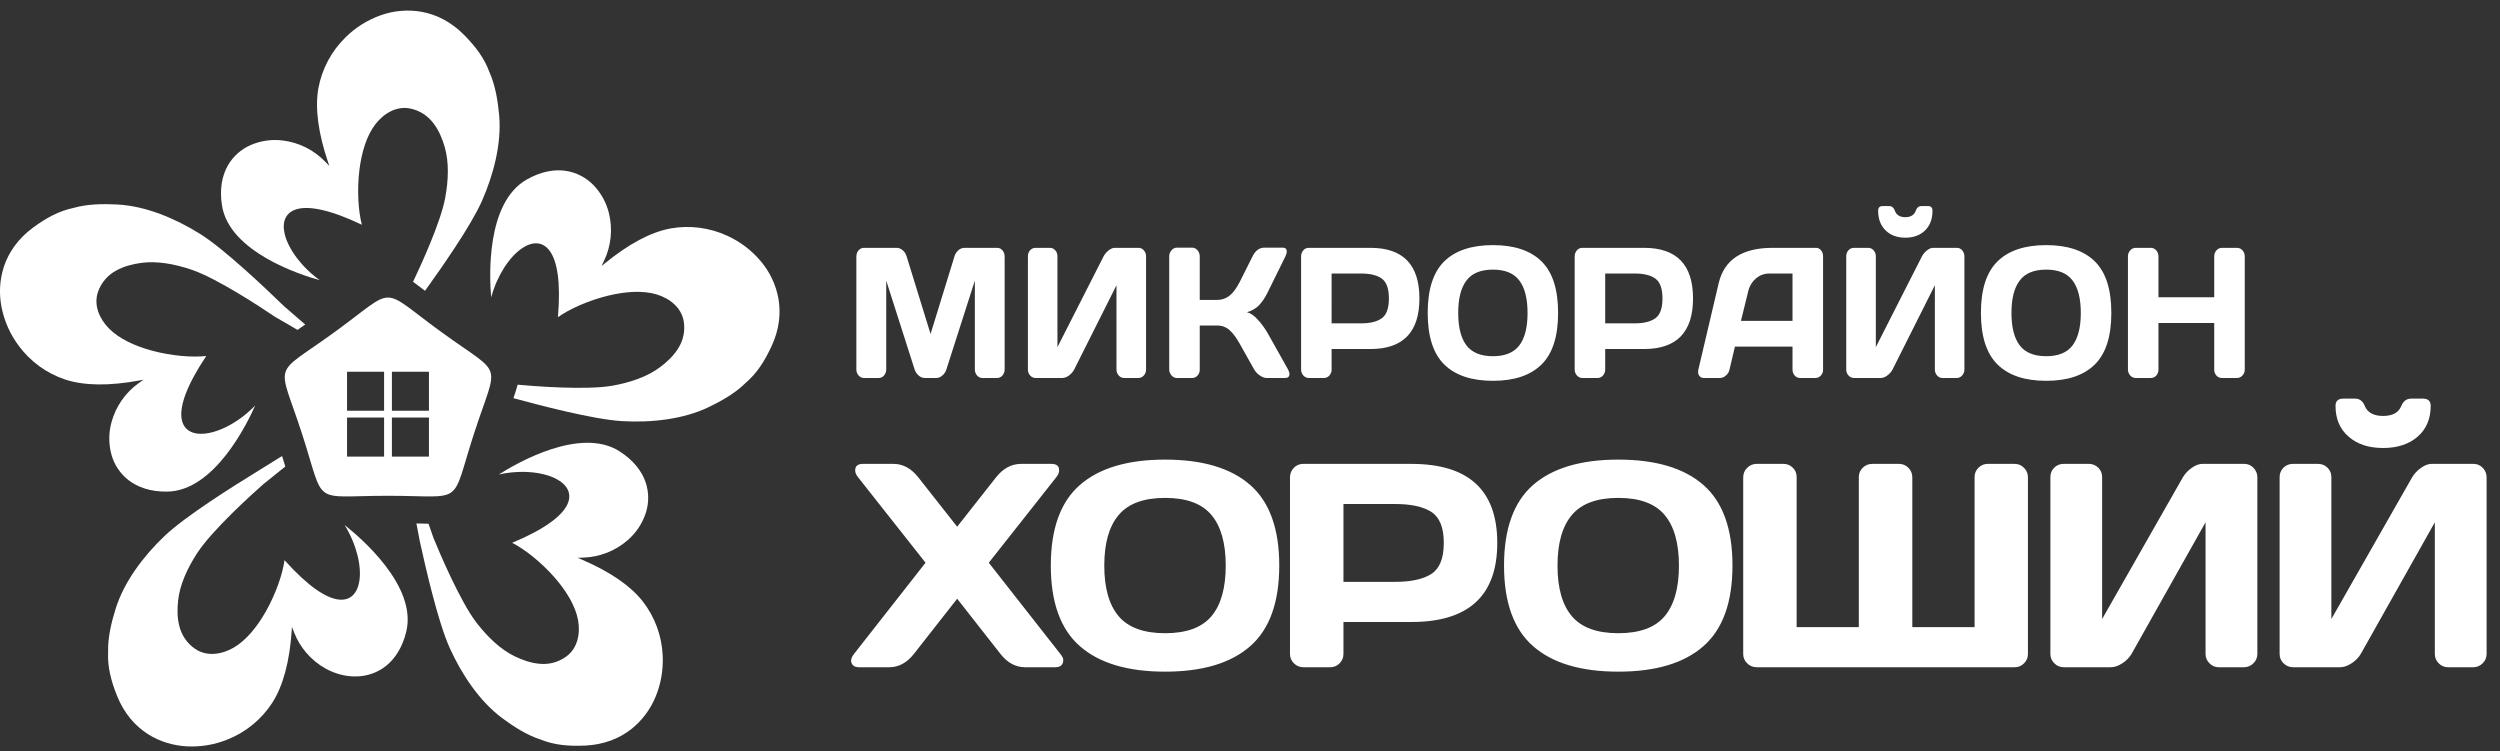 <?xml version="1.0" encoding="UTF-8"?> <svg xmlns="http://www.w3.org/2000/svg" width="599" height="180" viewBox="0 0 599 180" fill="none"><rect x="0" y="0" width="599" height="180" fill="#333333" stroke="none"/><g clip-path="url(#clip0_220_1168)"><path d="M83.151 100.047H92.026V109.396H83.151V100.047ZM83.151 89.063H92.026V98.416H83.151V89.063ZM93.9 89.063H102.775V98.416H93.9V89.063ZM93.9 100.047H102.775V109.396H93.9V100.047ZM105.722 79.542C90.589 68.547 95.34 68.547 80.204 79.542C65.071 90.533 66.541 86.014 72.321 103.798C78.102 121.581 74.258 118.789 92.963 118.789C111.668 118.789 107.824 121.581 113.604 103.798C119.385 86.014 120.855 90.536 105.722 79.542Z" fill="white"></path><path d="M68.363 52.354C68.83 51.289 69.745 50.492 71.163 50.099C74.03 49.309 79.02 50.18 86.704 53.849C85.852 50.624 85.514 45.547 86.127 40.625C86.642 36.536 87.822 32.551 89.912 29.807C91.893 27.22 94.969 25.31 98.324 26.008C100.786 26.526 102.561 27.856 103.862 29.542C105.152 31.217 105.975 33.245 106.541 35.177C107.625 38.88 107.445 43.2 106.677 47.384C105.619 53.151 100.955 63.356 98.967 67.518C99.82 68.139 100.768 68.856 101.837 69.675C105.67 64.337 112.822 54.151 115.449 48.203C118.253 41.859 120.215 34.384 119.594 27.573C119.278 24.105 118.676 20.421 117.279 17.313C116.092 14.036 114.06 11.267 111.194 8.365C108.092 5.224 104.549 3.453 100.948 2.814C97.687 2.256 94.337 2.547 91.221 3.659C88.042 4.786 85.151 6.602 82.758 8.978C79.394 12.275 77.133 16.531 76.282 21.163C75.849 23.591 75.864 26.28 76.238 29.142C76.643 32.22 77.466 35.504 78.612 38.887L78.906 39.754L78.267 39.093L77.958 38.777C75.239 35.936 71.618 34.126 67.713 33.656C65.126 33.334 62.5 33.707 60.106 34.736C57.786 35.735 55.852 37.459 54.594 39.648C53.186 42.127 52.572 45.342 53.19 49.243C54.943 60.381 72.012 65.862 76.635 67.147C72.237 63.995 69.098 59.668 68.231 56.149C67.878 54.716 67.9 53.405 68.36 52.354H68.363Z" fill="white"></path><path d="M136.069 117.397C136.547 118.455 136.532 119.667 135.878 120.986C134.555 123.645 130.579 126.783 122.711 130.052C125.688 131.569 129.697 134.706 132.953 138.449C135.654 141.557 137.84 145.098 138.484 148.489C139.094 151.685 138.461 155.248 135.705 157.28C133.885 158.626 131.633 159.257 129.377 159.05C127.268 158.892 125.21 158.154 123.391 157.287C119.911 155.619 116.809 152.6 114.204 149.242C110.228 144.107 105.145 132.05 103.87 128.917L102.672 125.486L99.776 125.42L100.566 129.6C101.882 135.588 104.892 148.919 107.74 155.223C110.595 161.545 114.858 167.991 120.344 172.076C123.141 174.152 126.29 176.161 129.539 177.197C132.773 178.501 136.19 178.832 140.266 178.637C144.676 178.42 148.35 176.969 151.235 174.714C153.827 172.657 155.844 169.967 157.093 166.904C158.364 163.855 158.945 160.457 158.78 157.059C158.57 152.354 156.906 147.83 154.017 144.11C152.499 142.163 150.489 140.382 148.108 138.747C145.543 136.995 142.544 135.419 139.263 134.016L138.417 133.656L139.336 133.619L139.777 133.6C143.71 133.471 147.476 131.983 150.434 129.391C152.394 127.678 153.865 125.476 154.697 123.01C155.503 120.616 155.51 118.025 154.719 115.626C153.811 112.919 151.82 110.322 148.509 108.176C139.038 102.053 123.564 111.104 119.518 113.687C124.802 112.515 130.123 113.062 133.324 114.77C134.629 115.461 135.591 116.35 136.069 117.397Z" fill="white"></path><path d="M84.529 142.641C83.687 143.445 82.545 143.831 81.078 143.647C78.131 143.276 73.857 140.562 68.172 134.218C67.717 137.524 66.081 142.343 63.615 146.649C61.576 150.227 58.956 153.456 55.968 155.182C53.15 156.813 49.574 157.397 46.744 155.461C44.872 154.187 43.535 152.269 42.989 150.072C42.437 148.033 42.459 145.844 42.68 143.842C43.102 140.011 44.929 136.087 47.244 132.52C50.779 127.076 60.484 118.297 63.027 116.063L68.356 111.78C68.102 110.94 67.845 110.101 67.584 109.264L61.289 113.172C56.064 116.387 44.473 123.627 39.461 128.395C34.43 133.174 29.748 139.327 27.709 145.851C26.669 149.172 25.809 152.809 25.904 156.214C25.742 159.697 26.551 163.032 28.083 166.816C29.741 170.904 32.328 173.891 35.407 175.871C38.208 177.667 41.419 178.626 44.716 178.824C48.084 179.005 51.45 178.436 54.572 177.16C58.944 175.408 62.666 172.347 65.229 168.396C66.563 166.316 67.584 163.833 68.338 161.049C69.146 158.051 69.65 154.704 69.888 151.141L69.951 150.223L70.289 151.079L70.451 151.49C71.87 155.159 74.52 158.221 77.947 160.152C80.288 161.46 82.872 162.132 85.378 162.073C87.905 162.043 90.355 161.195 92.36 159.656C94.613 157.908 96.41 155.171 97.343 151.336C100.004 140.382 86.344 128.766 82.57 125.805C85.422 130.401 86.657 135.602 86.106 139.184C85.881 140.646 85.359 141.847 84.525 142.641H84.529Z" fill="white"></path><path d="M128.631 58.302C129.792 58.364 130.858 58.937 131.725 60.131C133.474 62.533 134.411 67.511 133.68 75.993C136.399 74.061 141.037 71.952 145.858 70.802C149.871 69.847 154.016 69.546 157.324 70.538C160.44 71.478 163.314 73.69 163.836 77.073C164.187 79.309 163.703 81.596 162.476 83.498C161.362 85.294 159.757 86.775 158.143 87.983C155.056 90.298 150.948 91.653 146.762 92.41C140.416 93.549 127.517 92.502 124.03 92.171C123.78 93.111 123.442 94.177 123.019 95.404L123.034 95.407C128.958 97.016 142.169 100.513 149.077 100.903C156.008 101.3 163.696 100.502 169.855 97.523C172.99 96.01 176.227 94.147 178.649 91.749C181.295 89.486 183.176 86.613 184.889 82.903C186.737 78.899 187.149 74.968 186.48 71.368C185.855 68.12 184.404 65.087 182.265 62.563C180.092 59.985 177.375 57.92 174.309 56.516C170.04 54.528 165.259 53.909 160.624 54.746C158.198 55.198 155.681 56.149 153.134 57.508C150.393 58.97 147.611 60.895 144.848 63.158L144.135 63.742L144.528 62.908L144.719 62.508C146.421 58.964 146.842 54.939 145.91 51.12C145.301 48.587 144.029 46.262 142.224 44.383C140.471 42.563 138.176 41.359 135.683 40.952C132.868 40.507 129.637 41.069 126.205 43.016C116.393 48.571 117.264 66.475 117.687 71.254C119.091 66.027 122.038 61.567 125.029 59.521C126.249 58.684 127.48 58.243 128.631 58.302Z" fill="white"></path><path d="M45.311 103.224C44.326 102.611 43.668 101.597 43.485 100.135C43.11 97.185 44.686 92.373 49.423 85.294C46.105 85.676 41.03 85.287 36.245 83.972C32.273 82.877 28.491 81.143 26.077 78.675C23.799 76.349 22.347 73.032 23.523 69.814C24.293 67.686 25.819 65.916 27.811 64.84C29.653 63.801 31.78 63.279 33.772 62.996C37.594 62.453 41.846 63.254 45.881 64.613C52.032 66.681 62.943 73.906 65.74 75.817L71.274 79.038L71.413 78.958L73.133 77.756L68.114 73.418C63.704 69.153 53.815 59.723 47.946 56.05C42.066 52.365 34.948 49.357 28.116 48.997C24.636 48.813 20.903 48.879 17.625 49.816C14.207 50.521 11.179 52.134 7.894 54.555C4.34 57.174 2.088 60.418 0.934 63.893C-0.087 67.041 -0.278 70.399 0.379 73.642C1.039 76.947 2.423 80.064 4.432 82.771C7.213 86.572 11.102 89.419 15.567 90.922C17.911 91.694 20.576 92.072 23.46 92.109C26.566 92.153 29.936 91.804 33.449 91.153L34.349 90.988L33.607 91.528L33.247 91.785C30.044 94.069 27.732 97.393 26.705 101.189C26.019 103.702 26.013 106.351 26.687 108.867C27.345 111.306 28.776 113.466 30.766 115.024C33.019 116.776 36.113 117.838 40.063 117.79C51.338 117.65 59.209 101.546 61.146 97.156C57.398 101.057 52.664 103.54 49.056 103.897C47.586 104.04 46.289 103.834 45.311 103.224Z" fill="white"></path><path d="M509.856 88.523V61.446C509.856 60.88 510.033 60.399 510.393 59.991C510.558 59.798 510.763 59.642 510.995 59.537C511.227 59.432 511.479 59.379 511.734 59.382H515.343C515.846 59.382 516.28 59.584 516.644 59.991C516.99 60.396 517.176 60.914 517.165 61.446V71.232H530.527V61.446C530.527 60.88 530.7 60.399 531.06 59.991C531.219 59.801 531.417 59.648 531.641 59.543C531.865 59.438 532.11 59.383 532.357 59.382H535.97C536.502 59.382 536.951 59.584 537.311 59.991C537.661 60.395 537.85 60.912 537.844 61.446V88.523C537.844 89.089 537.66 89.57 537.289 89.967C537.125 90.156 536.921 90.308 536.693 90.411C536.465 90.514 536.217 90.567 535.966 90.566H532.357C532.112 90.566 531.87 90.514 531.647 90.414C531.423 90.314 531.223 90.168 531.06 89.985C530.882 89.794 530.743 89.57 530.651 89.326C530.56 89.081 530.518 88.821 530.527 88.56V77.393H517.165V88.56C517.182 89.085 516.995 89.596 516.644 89.985C516.481 90.169 516.28 90.316 516.056 90.416C515.832 90.517 515.588 90.567 515.343 90.566H511.734C511.484 90.565 511.236 90.511 511.008 90.408C510.78 90.305 510.577 90.154 510.411 89.967C510.045 89.577 509.843 89.058 509.856 88.523ZM496.597 67.217C495.296 65.469 493.18 64.602 490.273 64.602C487.348 64.602 485.231 65.469 483.923 67.217C482.603 68.951 481.946 71.541 481.946 74.987C481.946 78.429 482.607 81.011 483.923 82.749C485.231 84.479 487.348 85.346 490.273 85.346C493.18 85.346 495.296 84.479 496.594 82.749C497.902 81.011 498.56 78.429 498.56 74.987C498.56 71.541 497.906 68.951 496.597 67.217ZM501.907 87.337C499.269 89.945 495.385 91.242 490.273 91.242C485.143 91.242 481.258 89.945 478.609 87.337C475.963 84.729 474.629 80.611 474.629 74.972C474.629 69.337 475.959 65.215 478.609 62.618C481.258 60.028 485.143 58.731 490.273 58.731C495.385 58.731 499.269 60.028 501.907 62.618C504.557 65.215 505.876 69.337 505.876 74.972C505.876 80.611 504.557 84.732 501.907 87.337ZM450.004 50.492C450.004 49.746 450.36 49.375 451.07 49.375H452.664C453.297 49.375 453.745 49.746 454.006 50.492C454.373 51.517 455.218 52.035 456.516 52.035C457.813 52.035 458.651 51.517 459.015 50.492C459.283 49.746 459.742 49.375 460.374 49.375H461.969C462.667 49.375 463.024 49.746 463.024 50.492C463.024 52.472 462.436 54.044 461.249 55.205C460.058 56.369 458.478 56.95 456.516 56.95C454.561 56.95 452.98 56.369 451.794 55.205C450.603 54.044 450.004 52.472 450.004 50.492ZM442.36 61.446C442.36 60.851 442.529 60.362 442.882 59.969C443.045 59.782 443.248 59.632 443.475 59.531C443.702 59.429 443.949 59.378 444.198 59.382H447.626C448.13 59.382 448.552 59.576 448.912 59.969C449.267 60.361 449.459 60.874 449.449 61.402V83.171L460.485 61.446C460.779 60.88 461.194 60.399 461.705 59.991C462.23 59.587 462.697 59.382 463.145 59.382H468.874C469.374 59.382 469.811 59.584 470.149 59.991C470.496 60.396 470.682 60.914 470.671 61.446V88.523C470.687 89.058 470.49 89.577 470.124 89.967C469.966 90.157 469.767 90.31 469.543 90.413C469.318 90.517 469.074 90.569 468.826 90.566H465.416C465.171 90.568 464.928 90.515 464.706 90.411C464.483 90.308 464.286 90.156 464.13 89.967C463.771 89.573 463.579 89.056 463.593 88.523V68.341L453.462 88.523C453.168 89.089 452.742 89.57 452.194 89.967C451.75 90.332 451.199 90.543 450.625 90.566H444.198C443.952 90.565 443.709 90.511 443.485 90.408C443.262 90.304 443.064 90.154 442.904 89.967C442.544 89.574 442.349 89.057 442.36 88.523V61.446ZM417.132 76.886H429.487V65.535H423.968C422.775 65.515 421.617 65.939 420.719 66.725C419.765 67.553 419.107 68.67 418.845 69.906L417.132 76.886ZM406.924 88.56L411.796 67.86C413.119 62.225 417.404 59.396 424.677 59.382H435.135C435.617 59.382 436.017 59.584 436.337 59.991C436.651 60.394 436.817 60.892 436.808 61.402V88.56C436.816 88.821 436.773 89.082 436.681 89.326C436.589 89.571 436.45 89.795 436.271 89.985C436.108 90.168 435.908 90.314 435.685 90.414C435.461 90.514 435.219 90.566 434.974 90.566H431.321C431.073 90.573 430.827 90.524 430.601 90.424C430.375 90.323 430.174 90.173 430.013 89.985C429.654 89.585 429.466 89.06 429.487 88.523V83.039H415.692L414.395 88.523C414.283 89.098 413.974 89.615 413.52 89.985C413.131 90.347 412.622 90.554 412.09 90.566H408.265C407.762 90.566 407.401 90.404 407.174 90.073C406.953 89.747 406.846 89.467 406.857 89.214C406.869 88.971 406.88 88.755 406.924 88.56ZM384.606 77.474H391.699C393.867 77.474 395.517 77.062 396.638 76.247C397.77 75.424 398.328 73.848 398.328 71.504C398.328 69.168 397.77 67.585 396.638 66.762C395.517 65.942 393.867 65.535 391.699 65.535H384.606V77.474ZM377.293 88.523V61.446C377.293 60.88 377.466 60.399 377.815 59.991C377.969 59.8 378.164 59.646 378.385 59.541C378.606 59.435 378.849 59.381 379.094 59.382H393.911C401.731 59.382 405.648 63.422 405.648 71.504C405.648 79.586 401.731 83.626 393.911 83.626H384.606V88.523C384.622 89.055 384.431 89.573 384.073 89.967C383.917 90.156 383.72 90.308 383.498 90.411C383.275 90.515 383.033 90.568 382.787 90.566H379.134C378.888 90.566 378.644 90.513 378.42 90.409C378.196 90.306 377.997 90.155 377.837 89.967C377.475 89.575 377.28 89.057 377.293 88.523ZM364.038 67.217C362.734 65.469 360.621 64.602 357.706 64.602C354.785 64.602 352.672 65.469 351.36 67.217C350.041 68.951 349.387 71.541 349.387 74.987C349.387 78.429 350.041 81.011 351.36 82.749C352.672 84.479 354.785 85.346 357.706 85.346C360.621 85.346 362.734 84.479 364.038 82.749C365.346 81.011 366.001 78.429 366.001 74.987C366.001 71.541 365.346 68.951 364.038 67.217ZM369.345 87.337C366.702 89.945 362.822 91.242 357.706 91.242C352.587 91.242 348.703 89.945 346.046 87.337C343.4 84.729 342.077 80.611 342.077 74.972C342.077 69.337 343.4 65.215 346.046 62.618C348.703 60.028 352.587 58.731 357.706 58.731C362.822 58.731 366.702 60.028 369.345 62.618C371.994 65.215 373.321 69.337 373.321 74.972C373.321 80.611 371.998 84.732 369.345 87.337ZM319.054 77.474H326.143C328.315 77.474 329.965 77.062 331.09 76.247C332.218 75.424 332.78 73.848 332.78 71.504C332.78 69.168 332.218 67.585 331.09 66.762C329.965 65.942 328.315 65.535 326.143 65.535H319.051L319.054 77.474ZM311.741 88.523V61.446C311.741 60.88 311.914 60.399 312.267 59.991C312.42 59.8 312.615 59.646 312.837 59.54C313.058 59.435 313.3 59.38 313.546 59.382H328.355C336.179 59.382 340.093 63.422 340.093 71.504C340.093 79.586 336.179 83.626 328.355 83.626H319.054V88.523C319.069 89.055 318.88 89.571 318.525 89.967C318.367 90.155 318.17 90.306 317.947 90.41C317.724 90.513 317.481 90.567 317.235 90.566H313.583C313.336 90.566 313.092 90.513 312.868 90.409C312.644 90.306 312.445 90.155 312.285 89.967C311.924 89.575 311.726 89.056 311.741 88.523ZM308.949 89.607C308.949 90.246 308.61 90.566 307.934 90.566H303.488C302.984 90.566 302.444 90.364 301.86 89.967C301.302 89.596 300.837 89.102 300.5 88.523L297.09 82.451C296.274 80.974 295.455 79.861 294.628 79.119C293.81 78.375 292.738 77.974 291.633 77.999H287.458V88.56C287.477 89.086 287.287 89.599 286.929 89.985C286.769 90.169 286.57 90.317 286.348 90.417C286.125 90.517 285.883 90.568 285.639 90.566H281.986C281.737 90.566 281.491 90.509 281.266 90.401C281.042 90.293 280.844 90.136 280.689 89.941C280.328 89.541 280.134 89.018 280.145 88.479V61.443C280.145 60.88 280.325 60.392 280.689 59.973C280.843 59.776 281.039 59.616 281.264 59.505C281.489 59.395 281.736 59.338 281.986 59.338H285.639C286.142 59.338 286.572 59.547 286.925 59.969C287.278 60.38 287.467 60.905 287.458 61.446V71.86H291.633C292.772 71.86 293.771 71.519 294.631 70.821C295.491 70.123 296.307 69.002 297.09 67.452L300.1 61.446C300.779 60.058 301.716 59.352 302.892 59.338H307.372C307.993 59.338 308.305 59.642 308.305 60.252C308.305 60.583 308.195 60.987 307.975 61.446L303.76 69.998C303.157 71.24 302.473 72.268 301.716 73.084C300.959 73.892 299.971 74.465 298.758 74.799C299.607 75.001 300.485 75.604 301.382 76.603C302.282 77.602 303.08 78.689 303.76 79.869L308.614 88.523C308.835 88.942 308.949 89.302 308.949 89.607ZM246.285 88.523V61.446C246.285 60.851 246.454 60.362 246.807 59.969C246.97 59.78 247.172 59.629 247.401 59.528C247.629 59.426 247.876 59.376 248.126 59.382H251.544C252.047 59.382 252.477 59.576 252.837 59.969C253.19 60.362 253.378 60.875 253.363 61.402V83.171L264.406 61.446C264.707 60.88 265.115 60.399 265.633 59.991C266.148 59.587 266.625 59.382 267.066 59.382H272.792C273.038 59.379 273.281 59.433 273.504 59.538C273.726 59.644 273.921 59.799 274.074 59.991C274.421 60.396 274.607 60.914 274.596 61.446V88.523C274.61 89.057 274.415 89.575 274.052 89.967C273.892 90.156 273.693 90.307 273.468 90.411C273.244 90.514 272.999 90.567 272.751 90.566H269.334C269.089 90.568 268.847 90.515 268.625 90.411C268.403 90.308 268.207 90.156 268.051 89.967C267.692 89.573 267.498 89.056 267.511 88.523V68.341L257.383 88.523C257.089 89.089 256.667 89.57 256.123 89.967C255.676 90.33 255.125 90.54 254.55 90.566H248.126C247.879 90.567 247.634 90.514 247.41 90.41C247.185 90.307 246.985 90.156 246.825 89.967C246.465 89.574 246.271 89.056 246.285 88.523ZM205.182 88.479V61.494C205.182 60.903 205.355 60.403 205.704 59.995C205.857 59.804 206.052 59.65 206.274 59.544C206.495 59.439 206.737 59.384 206.983 59.385H214.884C215.391 59.385 215.865 59.587 216.324 59.995C216.762 60.381 217.078 60.887 217.232 61.45L222.965 80.023L228.683 61.45C228.837 60.886 229.154 60.38 229.594 59.995C229.978 59.619 230.49 59.401 231.027 59.385H238.928C239.435 59.385 239.858 59.587 240.203 59.995C240.547 60.418 240.729 60.949 240.714 61.494V88.483C240.714 89.078 240.53 89.574 240.185 89.971C240.027 90.159 239.829 90.311 239.605 90.414C239.381 90.518 239.138 90.571 238.891 90.569H235.397C235.151 90.571 234.908 90.519 234.686 90.415C234.463 90.311 234.267 90.16 234.11 89.971C233.748 89.561 233.557 89.029 233.574 88.483V67.232L226.724 88.612C226.544 89.153 226.212 89.631 225.768 89.989C225.378 90.352 224.868 90.559 224.335 90.569H221.564C221.031 90.559 220.521 90.353 220.131 89.989C219.696 89.621 219.365 89.144 219.172 88.608L212.341 67.232V88.483C212.341 89.078 212.16 89.574 211.804 89.971C211.648 90.16 211.451 90.311 211.228 90.415C211.006 90.519 210.763 90.571 210.518 90.569H207.023C206.776 90.57 206.532 90.516 206.308 90.413C206.084 90.31 205.886 90.159 205.726 89.971C205.358 89.564 205.163 89.027 205.182 88.479Z" fill="white"></path><path d="M559.591 97.251C559.591 96.091 560.213 95.51 561.455 95.51H564.247C565.35 95.51 566.144 96.091 566.592 97.251C567.246 98.849 568.716 99.661 570.983 99.661C573.266 99.661 574.728 98.853 575.357 97.251C575.838 96.091 576.624 95.51 577.738 95.51H580.531C581.773 95.51 582.394 96.091 582.394 97.251C582.394 100.345 581.347 102.806 579.274 104.613C577.179 106.435 574.423 107.339 570.983 107.339C567.548 107.339 564.788 106.435 562.719 104.613C560.624 102.806 559.591 100.345 559.591 97.251ZM546.197 114.37C546.183 113.943 546.258 113.517 546.415 113.12C546.573 112.723 546.81 112.362 547.112 112.06C547.414 111.758 547.775 111.52 548.173 111.363C548.57 111.206 548.996 111.131 549.423 111.145H555.413C556.284 111.145 557.048 111.446 557.67 112.063C558.28 112.676 558.596 113.418 558.596 114.3V148.316L577.944 114.37C578.469 113.488 579.178 112.731 580.082 112.092C580.986 111.457 581.828 111.145 582.6 111.145H592.636C593.51 111.145 594.271 111.457 594.87 112.096C595.48 112.731 595.789 113.488 595.789 114.37V156.681C595.789 157.562 595.473 158.319 594.841 158.933C594.544 159.235 594.189 159.473 593.797 159.634C593.406 159.796 592.986 159.875 592.562 159.869H586.572C586.153 159.878 585.737 159.799 585.351 159.637C584.964 159.476 584.616 159.236 584.327 158.933C584.022 158.644 583.78 158.294 583.618 157.906C583.456 157.518 583.377 157.101 583.386 156.681V125.144L565.64 156.681C565.118 157.562 564.376 158.319 563.428 158.933C562.469 159.557 561.554 159.869 560.679 159.869H549.423C549 159.875 548.58 159.794 548.188 159.633C547.797 159.472 547.442 159.234 547.145 158.933C546.839 158.644 546.597 158.294 546.434 157.907C546.27 157.519 546.19 157.101 546.197 156.681V114.37ZM491.272 156.681V114.37C491.272 113.44 491.566 112.676 492.187 112.059C492.487 111.757 492.847 111.52 493.242 111.362C493.638 111.205 494.062 111.131 494.488 111.145H500.478C500.898 111.137 501.316 111.215 501.705 111.373C502.095 111.53 502.449 111.765 502.745 112.063C503.355 112.676 503.671 113.418 503.671 114.3V148.316L523.008 114.37C523.554 113.467 524.285 112.69 525.154 112.092C526.062 111.457 526.904 111.145 527.675 111.145H537.7C538.582 111.145 539.336 111.457 539.942 112.096C540.556 112.731 540.861 113.488 540.861 114.37V156.681C540.861 157.562 540.548 158.319 539.905 158.933C539.611 159.236 539.258 159.476 538.867 159.637C538.476 159.798 538.057 159.877 537.634 159.869H531.644C531.226 159.877 530.811 159.798 530.425 159.637C530.039 159.475 529.691 159.236 529.403 158.933C529.096 158.644 528.853 158.295 528.689 157.907C528.525 157.519 528.444 157.102 528.451 156.681V125.144L510.716 156.681C510.162 157.596 509.401 158.367 508.493 158.933C507.545 159.557 506.63 159.869 505.744 159.869H494.488C494.066 159.874 493.648 159.794 493.258 159.633C492.869 159.472 492.516 159.234 492.22 158.933C491.912 158.646 491.669 158.296 491.505 157.908C491.342 157.52 491.262 157.102 491.272 156.681ZM417.673 156.681V114.37C417.673 113.488 417.981 112.731 418.624 112.092C418.917 111.788 419.268 111.547 419.658 111.384C420.047 111.221 420.466 111.139 420.888 111.145H427.293C427.712 111.137 428.128 111.214 428.516 111.372C428.904 111.53 429.256 111.765 429.55 112.063C429.852 112.35 430.091 112.698 430.251 113.083C430.41 113.468 430.487 113.883 430.476 114.3V150.256H445.374V114.3C445.374 113.418 445.693 112.676 446.325 112.059C446.625 111.762 446.98 111.528 447.372 111.371C447.763 111.214 448.182 111.137 448.604 111.145H454.998C455.88 111.145 456.633 111.457 457.265 112.096C457.563 112.395 457.798 112.75 457.957 113.14C458.116 113.53 458.196 113.948 458.191 114.37V150.256H473.111V114.3C473.111 113.418 473.427 112.676 474.048 112.059C474.344 111.761 474.698 111.526 475.088 111.369C475.478 111.211 475.896 111.135 476.316 111.145H482.699C483.592 111.145 484.345 111.457 484.955 112.096C485.259 112.391 485.499 112.745 485.66 113.136C485.821 113.527 485.9 113.947 485.892 114.37V156.681C485.892 157.562 485.591 158.319 484.955 158.933C484.665 159.237 484.315 159.478 483.926 159.639C483.537 159.8 483.12 159.879 482.699 159.869H420.888C420.467 159.874 420.049 159.794 419.66 159.633C419.271 159.472 418.919 159.234 418.624 158.933C418.316 158.646 418.071 158.297 417.907 157.909C417.743 157.52 417.663 157.102 417.673 156.681ZM398.839 123.381C396.561 120.655 392.849 119.296 387.745 119.296C382.633 119.296 378.929 120.655 376.632 123.381C374.324 126.096 373.178 130.14 373.178 135.525C373.178 140.907 374.324 144.944 376.632 147.659C378.929 150.359 382.633 151.718 387.745 151.718C392.853 151.718 396.561 150.359 398.839 147.659C401.128 144.94 402.275 140.907 402.275 135.525C402.275 130.144 401.128 126.096 398.839 123.381ZM321.891 139.412H334.305C338.112 139.412 341.001 138.773 342.978 137.498C344.947 136.212 345.932 133.751 345.932 130.085C345.932 126.43 344.947 123.958 342.974 122.672C341.001 121.397 338.112 120.762 334.305 120.762H321.891V139.412ZM309.081 156.677V114.374C309.081 113.492 309.386 112.735 310 112.096C310.285 111.789 310.633 111.546 311.019 111.383C311.405 111.219 311.822 111.139 312.241 111.148H338.186C351.885 111.148 358.746 117.456 358.746 130.089C358.746 142.718 351.885 149.029 338.182 149.029H321.891V156.685C321.891 157.566 321.59 158.323 320.962 158.936C320.669 159.239 320.317 159.478 319.929 159.639C319.54 159.8 319.122 159.88 318.702 159.873H312.307C311.884 159.879 311.465 159.799 311.074 159.638C310.683 159.477 310.329 159.238 310.033 158.936C309.725 158.649 309.482 158.299 309.318 157.911C309.154 157.524 309.073 157.106 309.081 156.685V156.677ZM290.255 123.381C287.969 120.655 284.265 119.296 279.157 119.296C274.041 119.296 270.337 120.655 268.044 123.381C265.736 126.096 264.586 130.14 264.586 135.525C264.586 140.907 265.736 144.944 268.04 147.659C270.341 150.359 274.041 151.718 279.16 151.718C284.268 151.718 287.969 150.359 290.255 147.659C292.537 144.94 293.687 140.907 293.687 135.525C293.687 130.144 292.537 126.096 290.255 123.381ZM299.548 154.826C294.918 158.896 288.119 160.927 279.16 160.927C270.19 160.927 263.391 158.896 258.739 154.826C254.098 150.756 251.775 144.316 251.775 135.503C251.775 126.698 254.098 120.262 258.739 116.199C263.391 112.151 270.19 110.123 279.16 110.123C288.119 110.123 294.918 112.151 299.548 116.199C304.19 120.262 306.508 126.698 306.508 135.503C306.508 144.316 304.19 150.756 299.548 154.826ZM205.818 159.869C204.678 159.869 204.043 159.359 203.914 158.341C203.914 157.842 204.146 157.287 204.623 156.681L221.759 134.827L205.608 114.366C205.13 113.778 204.903 113.231 204.903 112.713C204.903 111.666 205.516 111.145 206.769 111.145H214.082C216.342 111.145 218.327 112.225 220.021 114.37L229.337 126.198L238.652 114.37C240.324 112.247 242.309 111.167 244.595 111.145H251.908C253.157 111.145 253.774 111.666 253.774 112.709C253.774 113.209 253.539 113.753 253.065 114.37L236.914 134.831L254.054 156.681C254.528 157.261 254.759 157.735 254.759 158.106C254.759 158.466 254.722 158.723 254.634 158.885C254.377 159.546 253.785 159.869 252.859 159.869H245.62C243.356 159.869 241.379 158.804 239.711 156.681L229.337 143.456L218.966 156.681C217.294 158.804 215.321 159.869 213.061 159.869H205.818ZM408.133 154.826C403.502 158.896 396.711 160.927 387.745 160.927C378.778 160.927 371.98 158.896 367.327 154.826C362.686 150.756 360.367 144.316 360.367 135.503C360.367 126.698 362.682 120.262 367.327 116.199C371.98 112.151 378.778 110.123 387.745 110.123C396.711 110.123 403.506 112.151 408.133 116.199C412.778 120.262 415.1 126.698 415.1 135.503C415.1 144.316 412.778 150.756 408.133 154.826Z" fill="white"></path></g><defs><clipPath id="clip0_220_1168"><rect width="599" height="180" fill="white"></rect></clipPath></defs></svg> 